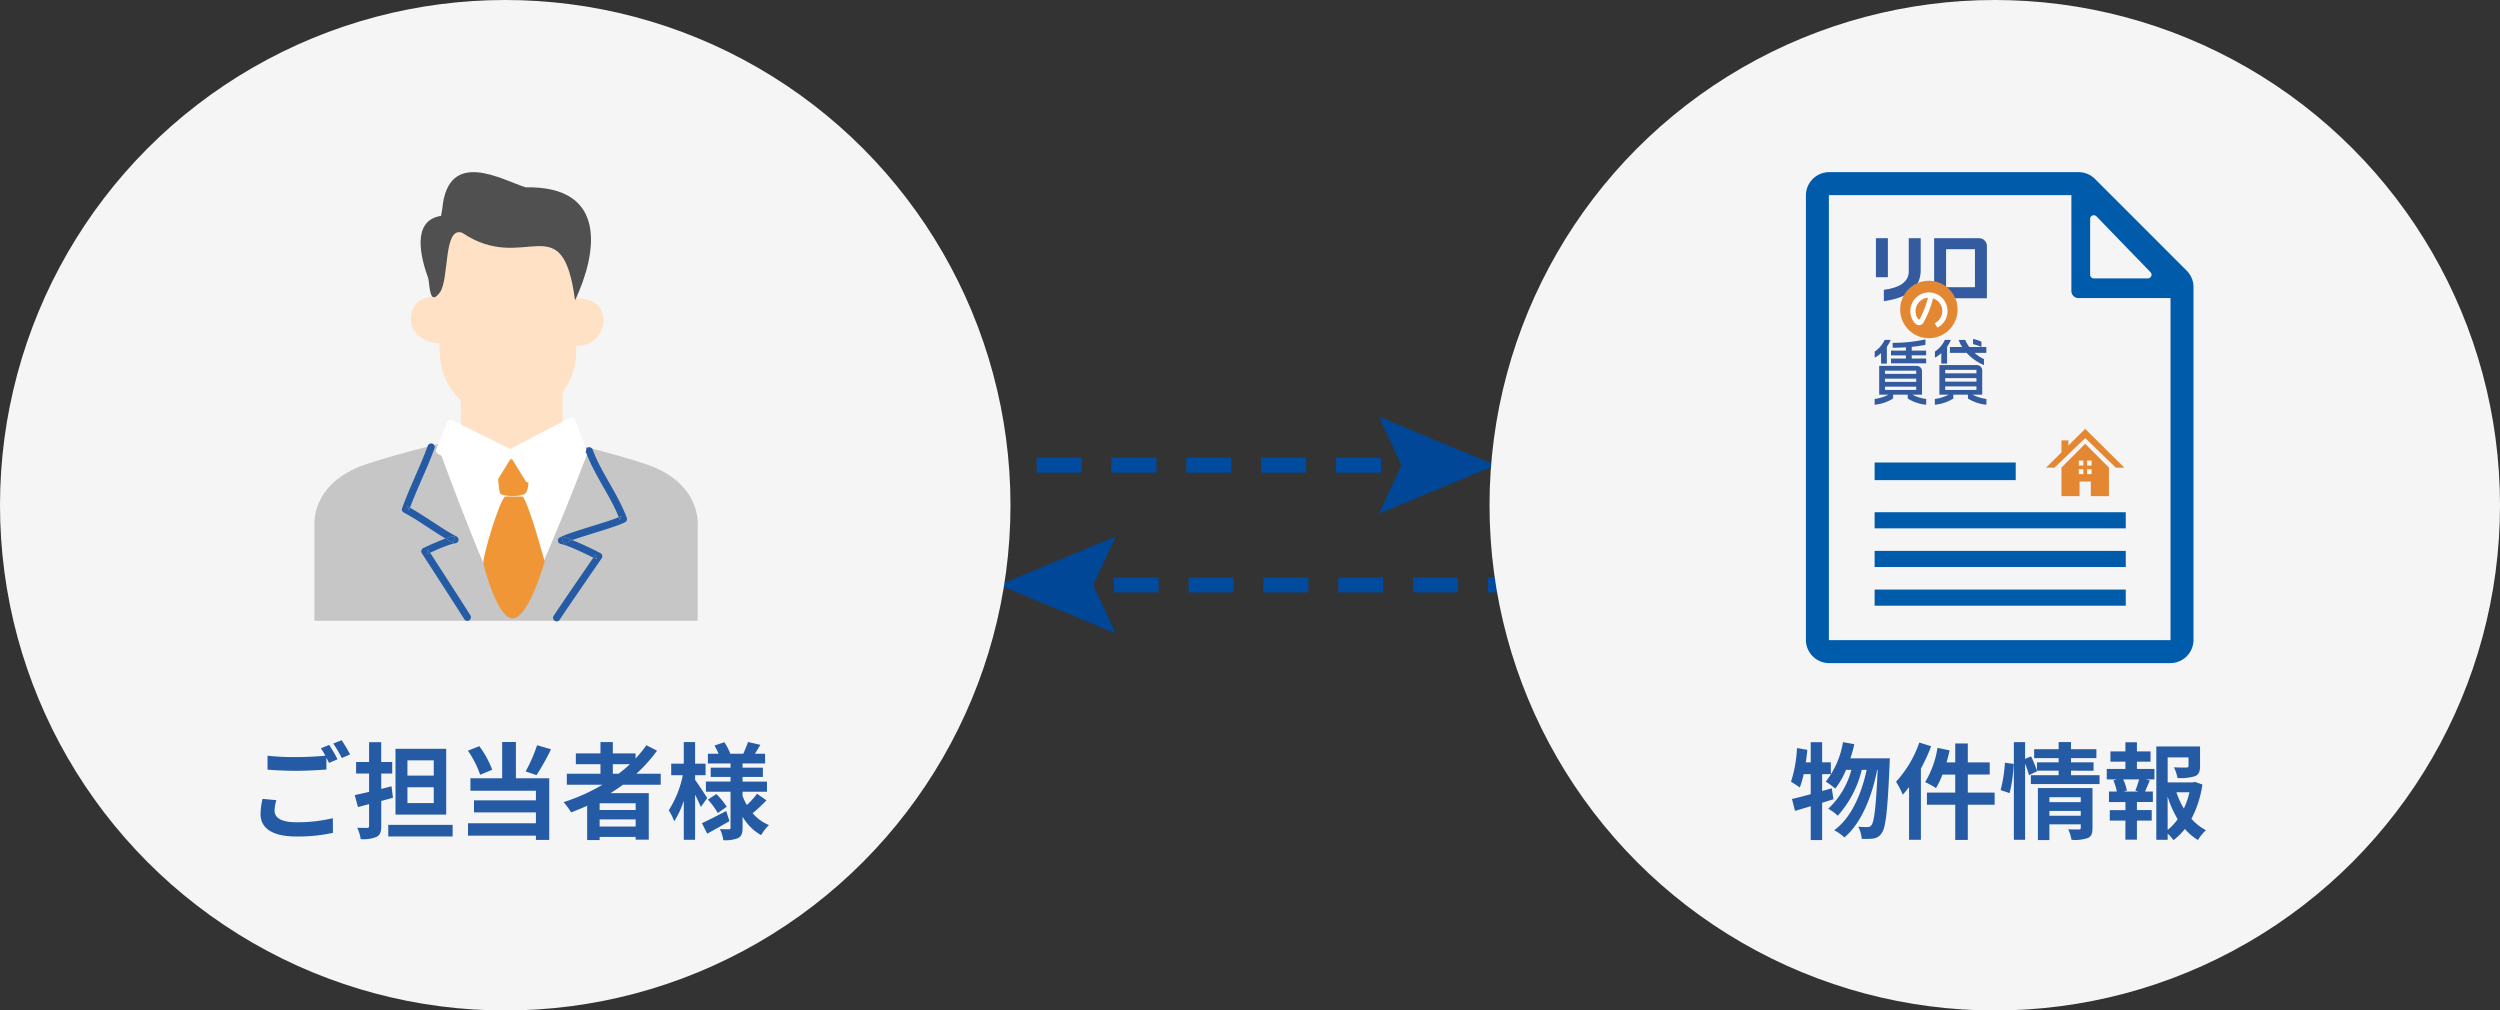 <svg xmlns="http://www.w3.org/2000/svg" xmlns:xlink="http://www.w3.org/1999/xlink" width="334" height="135" viewBox="0 0 334 135">
  <rect x="0" y="0" width="334" height="135" fill="#333333" stroke="none"/>
  <defs>
    <clipPath id="clip-path">
      <rect id="長方形_8244" data-name="長方形 8244" width="52" height="66" transform="translate(0)" fill="none"/>
    </clipPath>
  </defs>
  <g id="グループ_15573" data-name="グループ 15573" transform="translate(-187 -1441.543)">
    <g id="グループ_15545" data-name="グループ 15545" transform="translate(-2 102.543)">
      <line id="線_137" data-name="線 137" x2="57.506" transform="translate(317.5 1401.152)" fill="none" stroke="#004b9e" stroke-width="2" stroke-dasharray="6 4"/>
      <path id="パス_4483" data-name="パス 4483" d="M6.475,0l6.475,15.556-6.475-3L0,15.556Z" transform="translate(388.792 1394.677) rotate(90)" fill="#004797"/>
    </g>
    <g id="グループ_15546" data-name="グループ 15546" transform="translate(320.5 1513.22)">
      <line id="線_137-2" data-name="線 137" x1="57.506" transform="translate(13.786 6.475)" fill="none" stroke="#004b9e" stroke-width="2" stroke-dasharray="6 4"/>
      <path id="パス_4483-2" data-name="パス 4483" d="M6.475,15.556,12.951,0,6.475,3,0,0Z" transform="translate(15.556) rotate(90)" fill="#004797"/>
    </g>
    <circle id="楕円形_3070" data-name="楕円形 3070" cx="67.5" cy="67.5" r="67.5" transform="translate(386 1441.543)" fill="#f5f5f5"/>
    <circle id="楕円形_3071" data-name="楕円形 3071" cx="67.5" cy="67.5" r="67.5" transform="translate(187 1441.543)" fill="#f5f5f5"/>
    <path id="パス_8851" data-name="パス 8851" d="M5.726-5.684,4.438-5.32V-7.574H5.6V-9.156H4.438v-2.688H2.912v2.688H2.254c.084-.56.154-1.106.21-1.666L1.078-11.06a17.5,17.5,0,0,1-.8,4.508,12.181,12.181,0,0,1,1.176.77,12.724,12.724,0,0,0,.518-1.792h.938V-4.9c-.952.266-1.806.49-2.506.644L.812-2.674c.644-.168,1.344-.392,2.1-.616V1.232H4.438V-3.752c.518-.154,1.008-.322,1.512-.462Zm2.492-4c.2-.616.378-1.246.518-1.89l-1.512-.28a11.588,11.588,0,0,1-2.3,5.278,9.5,9.5,0,0,1,1.26.938A10.425,10.425,0,0,0,7.63-8.148h.714A10.86,10.86,0,0,1,5.25-2.954a5.884,5.884,0,0,1,1.274.938A14.158,14.158,0,0,0,9.73-8.148h.658c-.7,3.276-2.1,6.454-4.34,8.064A6.211,6.211,0,0,1,7.406.882c2.254-1.862,3.7-5.5,4.382-9.03h.07c-.224,5.026-.476,6.93-.826,7.378a.585.585,0,0,1-.518.266A11.356,11.356,0,0,1,9.268-.56,4.654,4.654,0,0,1,9.73,1.064a8,8,0,0,0,1.582-.042A1.534,1.534,0,0,0,12.4.294c.532-.7.784-2.982,1.05-9.226.014-.2.028-.756.028-.756Zm9.2-2.114a14.824,14.824,0,0,1-3.108,5.236,11.377,11.377,0,0,1,.9,1.736c.28-.308.56-.658.84-1.008V1.2h1.582v-9.52A23.717,23.717,0,0,0,19-11.3ZM27.482-5.11H23.9V-7.518h2.926V-9.142H23.9v-2.534h-1.68v2.534H21.056c.154-.532.294-1.064.406-1.61l-1.61-.336A12.85,12.85,0,0,1,18.2-6.51a10.759,10.759,0,0,1,1.442.8,9.879,9.879,0,0,0,.868-1.806h1.708V-5.11h-3.78v1.624h3.78v4.7H23.9v-4.7h3.584Zm2,.07a18.9,18.9,0,0,0,.546-3.906L28.854-9.1a18.307,18.307,0,0,1-.574,3.654ZM34.8-2.016V-2.66H38.99v.644ZM38.99-4.494v.658H34.8v-.658Zm1.568-1.218H33.264V1.232H34.8v-2.1H38.99v.462c0,.168-.07.224-.266.224s-.84.014-1.414-.028A5.518,5.518,0,0,1,37.758,1.2,5.358,5.358,0,0,0,39.914.966c.5-.224.644-.616.644-1.344Zm-2.87-1.722v-.6H40.7v-1.12h-3.01v-.56h3.388v-1.19H37.688v-.952H36.036v.952H32.76v1.19h3.276v.56h-2.9V-8.05a16.7,16.7,0,0,0-.784-1.9l-.8.336v-2.24h-1.5V1.2h1.5V-8.974a11.705,11.705,0,0,1,.518,1.54l1.092-.532-.028-.07h2.9v.6h-3.71v1.19H41.5v-1.19ZM46.732-5.25H44.7l.448-.126a5.983,5.983,0,0,0-.49-1.5h2.128a14.447,14.447,0,0,1-.5,1.5Zm-.238-3.99h1.82v-1.372h-1.82V-11.83h-1.54v1.218h-2V-9.24h2v.966H42.462v1.4h1.386l-.5.126a7.976,7.976,0,0,1,.462,1.5h-1.05v1.4h2.2v1.078H42.868v1.4h2.086V1.176h1.54V-1.372h1.974v-1.4H46.494V-3.85h2.128v-1.4h-1.05c.2-.42.406-.966.644-1.484l-.546-.14h1.162v-1.4H46.494Zm4.1,4.662A13.847,13.847,0,0,0,51.94-1.554,7.254,7.254,0,0,1,50.6-.126Zm2.912-.574a10.171,10.171,0,0,1-.742,2.17,10.535,10.535,0,0,1-.994-2.17Zm.742-1.386-.28.07H50.6V-9.814h2.786v1.148c0,.154-.07.2-.28.21s-.98,0-1.666-.028a5.711,5.711,0,0,1,.476,1.428,6.489,6.489,0,0,0,2.31-.238c.546-.224.7-.63.7-1.344V-11.27H49.084V1.2H50.6V.378a4.831,4.831,0,0,1,.77.868,7.729,7.729,0,0,0,1.526-1.5,7.356,7.356,0,0,0,1.75,1.484A5.758,5.758,0,0,1,55.72-.084,6.754,6.754,0,0,1,53.774-1.61a14.3,14.3,0,0,0,1.47-4.578Z" transform="translate(426 1552.543)" fill="#255ba5"/>
    <g id="グループ_4399" data-name="グループ 4399" transform="translate(229 1464.543)">
      <path id="パス_4490" data-name="パス 4490" d="M542.247,630.557c0,1.751,1.773,3.171,3.961,3.171v-6.342C544.016,627.386,542.247,628.166,542.247,630.557Z" transform="translate(-529.37 -610.869)" fill="#ffe2c6"/>
      <path id="パス_4491" data-name="パス 4491" d="M567.7,627.764v6.342a3.451,3.451,0,0,0,3.675-3.171C571.378,628.544,569.733,627.764,567.7,627.764Z" transform="translate(-532.728 -610.919)" fill="#ffe2c6"/>
      <path id="パス_4492" data-name="パス 4492" d="M571.841,652.839c-4.376-1.51-12.46-3.4-12.46-3.4H546.674s-8.085,1.892-12.461,3.4c-7.395,2.551-6.787,8.152-6.787,8.152v12.72h51.2V660.993S579.236,655.391,571.841,652.839Z" transform="translate(-527.414 -613.778)" fill="#c6c6c6"/>
      <path id="パス_4493" data-name="パス 4493" d="M556.441,673.409c1.725,0,10.011-21.9,10.011-21.9l-19.8-.385S554.717,673.409,556.441,673.409Z" transform="translate(-529.951 -614)" fill="#fff"/>
      <path id="パス_4494" data-name="パス 4494" d="M563.132,642.084h-13.6l.057,6.9-2.755.6s4.182,3.856,9.507,3.856a16.133,16.133,0,0,0,9.438-3.518l-2.636-.781Z" transform="translate(-529.975 -612.808)" fill="#ffe2c6"/>
      <path id="パス_4495" data-name="パス 4495" d="M565.407,665.6h.038C565.559,665.611,565.364,665.584,565.407,665.6Z" transform="translate(-532.424 -615.909)" fill="#9b9181"/>
      <path id="パス_4496" data-name="パス 4496" d="M574.629,661.271c-.087.041-.168.08-.253.117l-.034.016c.038-.01.067-.007-.037.014a.191.191,0,0,0,.037-.014l-.02.007-.062.025c.049.125.1.251.147.379Z" transform="translate(-533.593 -615.339)" fill="#255ba5"/>
      <path id="パス_4497" data-name="パス 4497" d="M570.634,667.189l-.293.427.467.233Z" transform="translate(-533.076 -616.119)" fill="#255ba5"/>
      <path id="パス_4498" data-name="パス 4498" d="M574.35,661.424a.145.145,0,0,1-.037.014C574.417,661.417,574.388,661.414,574.35,661.424Z" transform="translate(-533.6 -615.358)" fill="#9b9181"/>
      <path id="パス_4499" data-name="パス 4499" d="M570.326,653.015a17.815,17.815,0,0,1-.874-1.975.5.5,0,0,0-.593-.337.486.486,0,0,0-.337.593c.924,2.529,2.466,4.758,3.677,7.148.274.541.514,1.057.728,1.6l.062-.025.02-.007.034-.016c.087-.037.174-.076.253-.117l-.221.544c-.047-.128-.1-.253-.147-.379l-.108.043c-.239.094-.48.181-.722.266-.592.207-1.189.4-1.787.586-1.244.391-2.495.762-3.728,1.188a12.917,12.917,0,0,0-1.545.613.487.487,0,0,0-.221.544.494.494,0,0,0,.439.347h-.013c-.043-.011.152.016.038.006h-.025l.072.014c.07.015.139.033.208.053.174.049.336.106.5.167.195.071.387.148.579.227l.155.064c-.127-.052.044.019.074.031l.32.14c.781.347,1.563.714,2.327,1.095l.035.017.294-.427.174.66q-.233-.119-.467-.233-.659.955-1.314,1.91-1.452,2.112-2.893,4.23c-.372.549-.746,1.1-1.108,1.649a.482.482,0,1,0,.833.486c.761-1.166,1.555-2.31,2.344-3.459q1.341-1.961,2.691-3.918l.58-.841a.486.486,0,0,0-.174-.66c-1.23-.624-2.48-1.235-3.766-1.741l-.713.26-.174.069-.02.007-.033.016c-.087.037-.174.076-.253.117l-.244-.9a4.221,4.221,0,0,1,1.122.3c.1.039.207.081.311.122h.01c.592-.207,1.189-.4,1.787-.586,1.244-.392,2.495-.762,3.728-1.188a13,13,0,0,0,1.546-.613.484.484,0,0,0,.221-.544C573.079,657.635,571.537,655.405,570.326,653.015Z" transform="translate(-532.258 -613.943)" fill="#255ba5"/>
      <path id="パス_4500" data-name="パス 4500" d="M565.452,664.492l.244.9c.087-.042.168-.08.253-.117l.034-.016c-.038.01-.067.007.037-.014a.137.137,0,0,0-.037.014l.02-.007.174-.069c.235-.093.474-.18.713-.26-.1-.041-.207-.083-.31-.122A4.2,4.2,0,0,0,565.452,664.492Z" transform="translate(-532.431 -615.763)" fill="#255ba5"/>
      <path id="パス_4501" data-name="パス 4501" d="M566.057,665.371a.139.139,0,0,1,.037-.014C565.99,665.378,566.018,665.384,566.057,665.371Z" transform="translate(-532.506 -615.877)" fill="#9b9181"/>
      <path id="パス_4502" data-name="パス 4502" d="M549.033,665.478h.023C549.1,665.465,548.93,665.487,549.033,665.478Z" transform="translate(-530.261 -615.893)" fill="#9b9181"/>
      <path id="パス_4503" data-name="パス 4503" d="M546.6,666.32l.021-.009Z" transform="translate(-529.945 -616.003)" fill="#9b9181"/>
      <path id="パス_4504" data-name="パス 4504" d="M544.7,667.075c.153-.073.306-.145.46-.215l-.287-.444Z" transform="translate(-529.694 -616.017)" fill="#255ba5"/>
      <path id="パス_4505" data-name="パス 4505" d="M548.859,664.367a4.81,4.81,0,0,0-1.269.32c.335.2.674.4,1.025.578Z" transform="translate(-530.075 -615.747)" fill="#255ba5"/>
      <path id="パス_4506" data-name="パス 4506" d="M547.672,669.382q-1.358-2.108-2.719-4.213l-.3-.457c-.155.07-.307.142-.46.215l.174-.66.287.445q.3-.138.6-.272c.162-.072.326-.144.49-.214l.115-.049h.007l-.021.009.021-.009.046-.019.273-.113c.33-.134.661-.26,1-.377.166-.056.333-.109.5-.154.069-.018.138-.035.207-.048l.065-.011c-.1.008.069-.013.023,0h-.01a.5.5,0,0,0,.465-.354.489.489,0,0,0-.221-.544,27.034,27.034,0,0,1-2.477-1.491c-.955-.614-1.9-1.241-2.859-1.834-.3-.186-.608-.369-.914-.54-.045.119-.087.237-.135.357l-.221-.544c.12.06.239.123.356.188.774-2.057,1.7-4.016,2.55-6.062q.393-.955.746-1.917a.484.484,0,0,0-.337-.593.5.5,0,0,0-.593.337c-.8,2.189-1.79,4.254-2.683,6.419q-.392.951-.746,1.916a.485.485,0,0,0,.221.544,26.6,26.6,0,0,1,2.477,1.491c.955.614,1.9,1.24,2.86,1.834l.245.149a4.832,4.832,0,0,1,1.269-.32l-.084.31-.159.588c-.347-.174-.69-.374-1.025-.578-.215.08-.427.167-.635.249-.661.265-1.313.552-1.96.851q-.2.093-.4.188a.486.486,0,0,0-.174.66l1.636,2.531q1.466,2.27,2.925,4.542c.372.58.745,1.16,1.111,1.743a.482.482,0,0,0,.833-.486C549.264,671.844,548.466,670.614,547.672,669.382Z" transform="translate(-529.191 -613.866)" fill="#255ba5"/>
      <path id="パス_4507" data-name="パス 4507" d="M541.943,660.319c.043-.12.087-.238.135-.357-.117-.064-.236-.128-.356-.188Z" transform="translate(-529.301 -615.141)" fill="#255ba5"/>
      <path id="パス_4508" data-name="パス 4508" d="M555.632,615.429c-4.693.045-9.357,2.182-9.357,6.4l.38,11.69a8.927,8.927,0,0,0,9.108,8.681h0a8.928,8.928,0,0,0,9.11-8.681l.3-11.762C565.175,617.486,560.387,615.382,555.632,615.429Z" transform="translate(-529.902 -609.292)" fill="#ffe2c6"/>
      <path id="パス_4509" data-name="パス 4509" d="M556.278,658.28c-.88,1.083-2.827,7.579-2.879,8.9,0,0,1.789,7.379,3.932,7.379s4.277-7.588,4.277-7.588-2.048-7.608-2.928-8.691Z" transform="translate(-530.841 -614.944)" fill="#f09637"/>
      <path id="パス_4510" data-name="パス 4510" d="M556.091,657.248a5.064,5.064,0,0,0,2.945,0c.96-.416.512-2.753.833-4.705l-4.705.032C555.875,655.423,555.547,657.088,556.091,657.248Z" transform="translate(-531.074 -614.187)" fill="#f09637"/>
      <g id="グループ_4397" data-name="グループ 4397" transform="translate(16.236 33.122)">
        <path id="パス_4511" data-name="パス 4511" d="M546.673,650.656l7.205,3.893,2.214-3.587-7.92-3.907Z" transform="translate(-546.19 -646.586)" fill="#fff"/>
        <path id="パス_4512" data-name="パス 4512" d="M548.832,647.213l-.708.288.488.24.035-.087Z" transform="translate(-546.382 -646.607)" fill="#fff"/>
        <path id="パス_4513" data-name="パス 4513" d="M547.174,651.272l.145-.347-.366-.2Z" transform="translate(-546.227 -647.07)" fill="#fff"/>
        <path id="パス_4514" data-name="パス 4514" d="M557.007,651.28l-.272.44.445.219Z" transform="translate(-547.517 -647.143)" fill="#fff"/>
        <path id="パス_4515" data-name="パス 4515" d="M554.7,656.172a.473.473,0,0,0,.409.031A.505.505,0,0,1,554.7,656.172Z" transform="translate(-547.249 -647.788)" fill="#fff"/>
        <path id="パス_4516" data-name="パス 4516" d="M555.148,655.179l-.415-.224-.245.4a.488.488,0,0,0,.174.66.5.5,0,0,0,.66-.173A.488.488,0,0,0,555.148,655.179Z" transform="translate(-547.213 -647.628)" fill="#fff"/>
        <path id="パス_4517" data-name="パス 4517" d="M556.265,650.479l-2.672-1.317-4.263-2.1-.984-.485a.493.493,0,0,0-.669.193.472.472,0,0,0-.039.095l-1.318,3.151-.186.444a.481.481,0,0,0,.221.544l2.438,1.316,3.883,2.1.888.479a.488.488,0,0,1-.174-.66l.245-.4-2.023-1.093-3.883-2.1-.521-.282-.145.347-.221-.544.366.2,1.138-2.722-.488-.24.708-.288-.185.445-.035.087,2.185,1.076,4.263,2.1.539.266.272-.44.174.66-.445-.219-1.666,2.7-.031.05.415.224a.488.488,0,0,1,.174.66l1.938-3.139.276-.447A.486.486,0,0,0,556.265,650.479Z" transform="translate(-546.117 -646.515)" fill="#fff"/>
        <path id="パス_4518" data-name="パス 4518" d="M555.168,656.176a.469.469,0,0,0,.251-.2A.5.5,0,0,1,555.168,656.176Z" transform="translate(-547.311 -647.762)" fill="#fff"/>
      </g>
      <g id="グループ_4398" data-name="グループ 4398" transform="translate(25.929 32.751)">
        <path id="パス_4519" data-name="パス 4519" d="M557.835,650.8l2.214,3.587,7.205-3.893-1.469-3.863Z" transform="translate(-557.356 -646.159)" fill="#fff"/>
        <path id="パス_4520" data-name="パス 4520" d="M569.193,651.259a.406.406,0,0,0,.029-.328l-.009-.022A.511.511,0,0,1,569.193,651.259Z" transform="translate(-558.854 -646.723)" fill="#fff"/>
        <path id="パス_4521" data-name="パス 4521" d="M569.191,651.312a.225.225,0,0,1-.013.026Z" transform="translate(-558.852 -646.776)" fill="#fff"/>
        <path id="パス_4522" data-name="パス 4522" d="M560.766,655.226l-.245-.4-.415.224Z" transform="translate(-557.655 -647.24)" fill="#fff"/>
        <path id="パス_4523" data-name="パス 4523" d="M569.167,651.358l.01-.017Z" transform="translate(-558.85 -646.78)" fill="#fff"/>
        <path id="パス_4524" data-name="パス 4524" d="M569.206,650.881l.01.025C569.213,650.9,569.21,650.89,569.206,650.881Z" transform="translate(-558.855 -646.72)" fill="#fff"/>
        <path id="パス_4525" data-name="パス 4525" d="M567.313,650.888a.5.5,0,0,1-.593-.337l-.134-.352-2.083,1.129-3.883,2.1-.473.255.245.4-.66-.174.415-.224-1.693-2.742-.01-.017-.438.23.174-.66.266.434,2.253-1.181,4.285-2.247.478-.251-.209-.549.707.288-.5.26,1.078,2.834.049.127.355-.192a.49.49,0,0,1,.66.174.4.4,0,0,1,.032.068l-1.269-3.338-.182-.479a.492.492,0,0,0-.611-.33.483.483,0,0,0-.1.042l-2.691,1.411-4.285,2.247-.977.512a.487.487,0,0,0-.174.66l1.938,3.139.276.447a.492.492,0,0,0,.66.174l2.438-1.316,3.883-2.1.888-.479a.436.436,0,0,0,.174-.174A.516.516,0,0,1,567.313,650.888Z" transform="translate(-557.283 -646.087)" fill="#fff"/>
        <path id="パス_4526" data-name="パス 4526" d="M569.036,651.209a.514.514,0,0,0,.02-.347l-.01-.025a.484.484,0,0,0-.031-.069.491.491,0,0,0-.66-.174l-.356.192.134.352a.5.5,0,0,0,.593.337.509.509,0,0,0,.286-.222l.01-.016C569.029,651.227,569.029,651.218,569.036,651.209Z" transform="translate(-558.696 -646.673)" fill="#fff"/>
        <path id="パス_4527" data-name="パス 4527" d="M566.462,646.78l.209.549.5-.26Z" transform="translate(-558.494 -646.179)" fill="#fff"/>
        <path id="パス_4528" data-name="パス 4528" d="M558.116,651.814l.434-.23-.266-.434Z" transform="translate(-557.393 -646.755)" fill="#fff"/>
      </g>
      <path id="パス_4529" data-name="パス 4529" d="M557.795,610.385c-3.038-.927-10.37-5.357-11.134,2.847l-.161.966c-3.96.616-2.763,5.45-1.707,8.384.207.857.13,3.792,1.545,1.846,1.289-1.772.434-8.855,2.98-7.974,8.407,5.687,13.369-3.918,15.08,9.035C567.357,619.2,568.825,610.18,557.795,610.385Z" transform="translate(-529.57 -608.36)" fill="#505050"/>
      <path id="パス_4530" data-name="パス 4530" d="M556.914,639.223h0Z" transform="translate(-531.302 -612.431)" fill="#d77c65"/>
      <path id="パス_4531" data-name="パス 4531" d="M557.663,639.223h0Z" transform="translate(-531.401 -612.431)" fill="#d77c65"/>
      <path id="パス_4532" data-name="パス 4532" d="M556.148,639.019l-.014-.006Z" transform="translate(-531.202 -612.403)" fill="#d77c65"/>
    </g>
    <path id="パス_8850" data-name="パス 8850" d="M3.92-4.1,2.072-4.27a10.23,10.23,0,0,0-.266,2.016c0,1.932,1.61,3.01,4.816,3.01A21.468,21.468,0,0,0,11.48.266l-.014-1.96a19.942,19.942,0,0,1-4.914.546c-2.016,0-2.87-.63-2.87-1.54A5.247,5.247,0,0,1,3.92-4.1Zm7.056-7.378-1.106.448a10.331,10.331,0,0,1,.6.994c-1.078.1-2.59.182-3.92.182a32.846,32.846,0,0,1-3.808-.182v1.862c1.134.084,2.352.154,3.822.154,1.33,0,3.066-.1,4.046-.168V-9.758c.126.238.252.476.35.686l1.134-.49A20.672,20.672,0,0,0,10.976-11.48Zm1.666-.63-1.12.448A14.843,14.843,0,0,1,12.656-9.73l1.12-.476A19.989,19.989,0,0,0,12.642-12.11ZM24.948-7.378H21.434V-9.422h3.514Zm0,3.668H21.434V-5.824h3.514Zm1.666-7.252H19.838V-2.17h6.776ZM19.306-5.95l-1.372.35V-7.658H19.4V-9.2h-1.47v-2.646H16.31V-9.2H14.574v1.54H16.31v2.45c-.7.168-1.372.322-1.918.434l.434,1.6L16.31-3.57V-.658c0,.2-.07.266-.266.266s-.77,0-1.316-.014a5.532,5.532,0,0,1,.462,1.512A4.508,4.508,0,0,0,17.318.8c.462-.238.616-.644.616-1.456V-3.99c.532-.14,1.05-.294,1.568-.434ZM18.872-.8V.756h8.6V-.8Zm19.88-10.64a20.055,20.055,0,0,1-1.526,3.5l1.456.5a31.548,31.548,0,0,0,1.932-3.458ZM32.76-8.162a12.85,12.85,0,0,0-1.722-3.15l-1.526.6A13.205,13.205,0,0,1,31.15-7.49Zm3.164-3.71H34.09v4.844H29.848v1.666H38.6v1.288H30.324v1.61H38.6v1.456H29.526V.644H38.6v.574h1.778V-7.028H35.924ZM48.874-8.9h2.282A19.117,19.117,0,0,1,49.644-7.63h-.77Zm3.052,6.118H47.11v-.9h4.816ZM47.11-.574v-.952h4.816v.952ZM55.272-6.16V-7.63H52.024a20.478,20.478,0,0,0,2.758-3.08l-1.428-.728A17.049,17.049,0,0,1,51.912-9.66v-.686H48.874v-1.512H47.222v1.512h-3.29V-8.9h3.29V-7.63H42.728v1.47h4.76a24.805,24.805,0,0,1-5.194,2.324A9.06,9.06,0,0,1,43.3-2.464c.714-.266,1.442-.574,2.142-.882V1.232H47.11V.812h4.816v.364h1.75V-5.04h-5.1c.574-.364,1.106-.728,1.652-1.12Zm6.216,1.778C61.25-4.76,60.242-6.3,59.864-6.818v-.616h1.4v-1.54h-1.4v-2.884H58.352v2.884h-1.68v1.54h1.554a14,14,0,0,1-1.876,4.69,7.988,7.988,0,0,1,.728,1.47,11.81,11.81,0,0,0,1.274-2.758V1.2h1.512V-4.83c.308.6.6,1.232.77,1.638Zm2.534,1.736C62.832-2.03,61.6-1.4,60.774-1.022l.714,1.4c.9-.49,1.988-1.106,2.968-1.68Zm-2.45-1.526A9.813,9.813,0,0,1,62.9-2.38l1.19-.84a9.591,9.591,0,0,0-1.386-1.694Zm6.566-.784A11.019,11.019,0,0,1,66.78-3.444a7.6,7.6,0,0,1-.574-1.232v-.546h3.262V-6.58H66.206V-7.2h2.716V-8.442H66.206V-9h3.01v-1.3H67.858c.224-.35.476-.77.728-1.19l-1.652-.378c-.14.448-.42,1.092-.63,1.568H64.568a7.744,7.744,0,0,0-.8-1.54l-1.316.448A7.948,7.948,0,0,1,63-10.3H61.572V-9H64.6v.56H61.95V-7.2H64.6v.616h-3.29v1.358H64.6V-.448c0,.168-.056.238-.224.238s-.714,0-1.19-.028a5.179,5.179,0,0,1,.448,1.484,4.566,4.566,0,0,0,1.988-.28c.448-.252.588-.644.588-1.4V-1.89A6.64,6.64,0,0,0,68.684.574,6.2,6.2,0,0,1,69.734-.77,5.851,5.851,0,0,1,67.55-2.352,22.536,22.536,0,0,0,69.4-4.074Z" transform="translate(220 1552.543)" fill="#255ba5"/>
    <g id="グループ_15551" data-name="グループ 15551" transform="translate(428.351 1464.543)">
      <path id="パス_8771" data-name="パス 8771" d="M57.485,119.245v-.8H23.933V120.6H57.485Z" transform="translate(-14.835 -73.012)" fill="#005bab"/>
      <path id="パス_8772" data-name="パス 8772" d="M57.485,132.713v-.8H23.933v2.155H57.485Z" transform="translate(-14.835 -81.314)" fill="#005bab"/>
      <path id="パス_8773" data-name="パス 8773" d="M57.485,146.182v-.8H23.933v2.155H57.485Z" transform="translate(-14.835 -89.616)" fill="#005bab"/>
      <rect id="長方形_8241" data-name="長方形 8241" width="18.852" height="2.353" transform="translate(9.098 38.791)" fill="#005bab"/>
      <path id="パス_8774" data-name="パス 8774" d="M91.472,92l-2.609-2.589L86.255,92l-2.624,2.6h1.135l4.1-3.959,4.1,3.959H94.1Z" transform="translate(-51.634 -55.116)" fill="#e38732"/>
      <rect id="長方形_8242" data-name="長方形 8242" width="0.926" height="1.864" transform="translate(34.062 35.833)" fill="#e38732"/>
      <path id="パス_8775" data-name="パス 8775" d="M92.181,94.606l-3.168,3.177V101.6h2.419V99.65h1.5v1.95h2.419V97.783Zm-.243,4.056h-.61V98h.61Zm0-1.152h-.61v-.666h.61Zm1.1,1.152h-.61V98h.61Zm0-1.152h-.61v-.666h.61Z" transform="translate(-54.951 -58.316)" fill="#e38732"/>
      <g id="グループ_15550" data-name="グループ 15550" transform="translate(-0.351)">
        <g id="グループ_15549" data-name="グループ 15549" transform="translate(0)" clip-path="url(#clip-path)">
          <path id="パス_8776" data-name="パス 8776" d="M24.809,61.586h.774V59.328a4.042,4.042,0,0,0,.507-.911h-.8a3.845,3.845,0,0,1-1.332,1.561v.813a3.976,3.976,0,0,0,.852-.6Z" transform="translate(-14.499 -36.009)" fill="#345a9f"/>
          <path id="パス_8777" data-name="パス 8777" d="M34.332,60.789H32.408v-.424h1.923v-.636H32.408v-.5a14.892,14.892,0,0,0,1.831-.272v-.727a19.982,19.982,0,0,1-4.379.468v.651c.613,0,1.212-.021,1.773-.058v.442H29.639v.636h1.994v.423H29.639v.638h4.693Z" transform="translate(-18.001 -35.892)" fill="#345a9f"/>
          <path id="パス_8778" data-name="パス 8778" d="M28.978,71.31h1.286V68.178a.72.72,0,0,0-.72-.72h-5V71.31h1.236a5.525,5.525,0,0,1-1.846.575v.768a5.6,5.6,0,0,0,2.469-.828V71.31h1.953v.515a5.61,5.61,0,0,0,2.469.828v-.768a5.525,5.525,0,0,1-1.846-.575M25.319,68.1h4.17v.434h-4.17Zm0,1.072h4.17V69.6h-4.17Zm0,1.071h4.17v.434h-4.17Z" transform="translate(-14.484 -41.582)" fill="#345a9f"/>
          <path id="パス_8779" data-name="パス 8779" d="M50.158,59.18v.783h2.233A6.643,6.643,0,0,0,54.708,61.6v-.806a4.588,4.588,0,0,1-1.247-.828h1.564V59.18H54.37v-.7a4.663,4.663,0,0,0-1.122-.371v.7a4.74,4.74,0,0,1,1.12.369h-1.62a4.126,4.126,0,0,1-.545-.945h-.876a4.693,4.693,0,0,0,.466.945Z" transform="translate(-30.649 -35.822)" fill="#345a9f"/>
          <path id="パス_8780" data-name="パス 8780" d="M45.78,61.586h.774V59.328a4.042,4.042,0,0,0,.507-.911h-.8a3.842,3.842,0,0,1-1.332,1.561v.813a3.975,3.975,0,0,0,.852-.6Z" transform="translate(-27.425 -36.009)" fill="#345a9f"/>
          <path id="パス_8781" data-name="パス 8781" d="M49.951,71.147h1.286V67.914a.72.72,0,0,0-.72-.72h-5v3.953h1.236a5.533,5.533,0,0,1-1.846.575v.768a5.605,5.605,0,0,0,2.469-.828v-.515h1.953v.515a5.6,5.6,0,0,0,2.469.828v-.768a5.532,5.532,0,0,1-1.846-.575m-3.659-3.316h4.17V68.3h-4.17Zm0,1.105h4.17V69.4h-4.17Zm0,1.106h4.17v.468h-4.17Z" transform="translate(-27.412 -41.419)" fill="#345a9f"/>
          <path id="パス_8782" data-name="パス 8782" d="M44.661,23v8.023h7.051V24.053A1.053,1.053,0,0,0,50.659,23Zm5.453,6.551H46.259V24.473h3.856Z" transform="translate(-27.261 -14.178)" fill="#345a9f"/>
          <rect id="長方形_8243" data-name="長方形 8243" width="1.598" height="5.213" transform="translate(9.623 8.822)" fill="#345a9f"/>
          <path id="パス_8783" data-name="パス 8783" d="M30.471,23v4.472c0,1.409-1.321,2.178-3.329,2.426v1.517c2.988-.414,4.926-1.641,4.926-4.146V23Z" transform="translate(-16.462 -14.179)" fill="#345a9f"/>
          <path id="パス_8784" data-name="パス 8784" d="M40.5,41.669a3.834,3.834,0,1,1-3.834-3.834A3.834,3.834,0,0,1,40.5,41.669" transform="translate(-19.968 -23.322)" fill="#e38732"/>
          <path id="パス_8785" data-name="パス 8785" d="M41.313,44a2.485,2.485,0,0,0-4.928.629A2.289,2.289,0,0,0,37,46.016a.681.681,0,0,0,1.123-.079,12.846,12.846,0,0,0,1.284-3.245,1.789,1.789,0,0,1,1.23,1.532,1.845,1.845,0,0,1-1.008,1.8L40,46.6A2.486,2.486,0,0,0,41.313,44M37.63,45.462a.1.1,0,0,1-.141.045.106.106,0,0,1-.036-.03,1.5,1.5,0,0,1-.376-.912,1.8,1.8,0,0,1,1.321-1.9,1.883,1.883,0,0,1,.334-.052,12.744,12.744,0,0,1-1.1,2.852" transform="translate(-22.152 -25.833)" fill="#fff"/>
          <path id="パス_8786" data-name="パス 8786" d="M36.423,3.069a.043.043,0,0,1,.03.013L48.7,15.331a.043.043,0,0,1,.013.03v47.12a.043.043,0,0,1-.043.043H3.112a.043.043,0,0,1-.043-.043V3.112a.043.043,0,0,1,.043-.043Zm0-3.069H3.112A3.115,3.115,0,0,0,0,3.112v59.37a3.115,3.115,0,0,0,3.112,3.112H48.673a3.115,3.115,0,0,0,3.111-3.112V15.361a3.092,3.092,0,0,0-.913-2.2L38.623.911A3.093,3.093,0,0,0,36.423,0" transform="translate(0.269)" fill="#005bab"/>
          <path id="パス_8787" data-name="パス 8787" d="M108.129,15.913,94.1,1.425a.95.95,0,0,0-1.633.661V16.574a.951.951,0,0,0,.951.951h14.028a.951.951,0,0,0,.683-1.612m-5.444-1.021H95.463a.489.489,0,0,1-.489-.489V6.943a.489.489,0,0,1,.841-.34l7.222,7.459a.489.489,0,0,1-.351.83" transform="translate(-56.73 -0.699)" fill="#005bab"/>
        </g>
      </g>
    </g>
  </g>
</svg>
